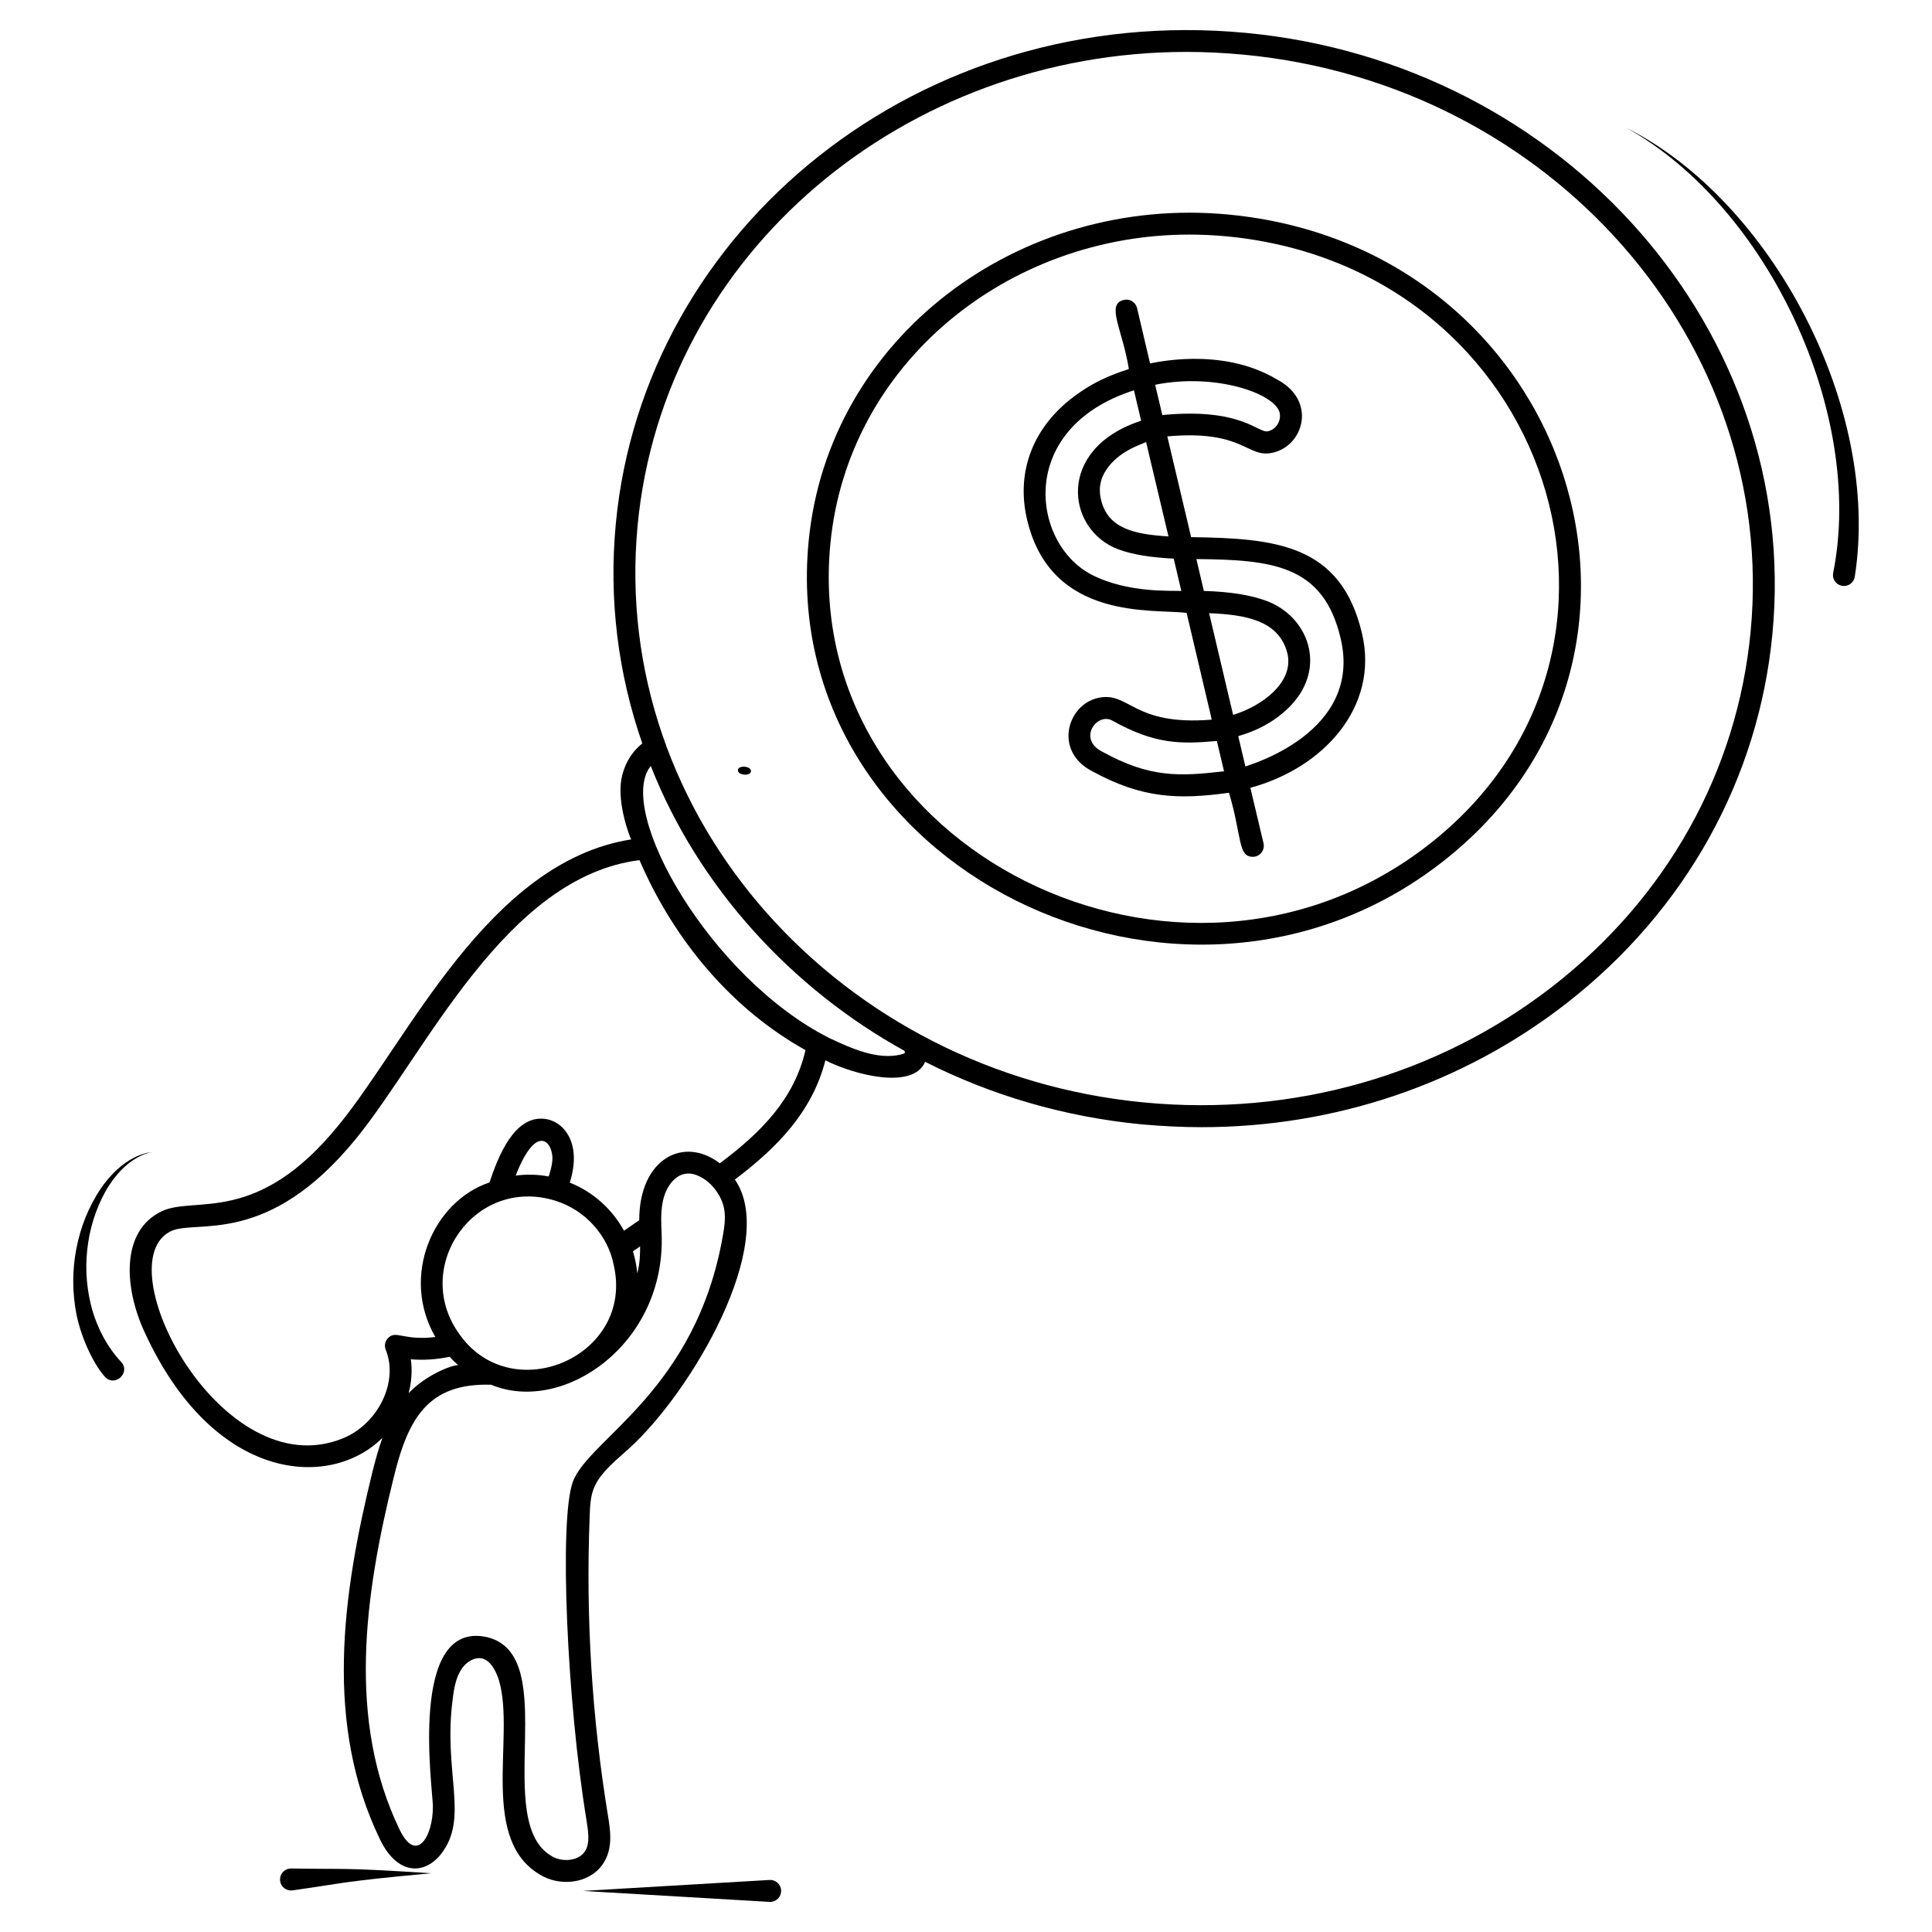 <?xml version="1.0" encoding="UTF-8"?>
<!-- Uploaded to: ICON Repo, www.iconrepo.com, Generator: ICON Repo Mixer Tools -->
<svg fill="#000000" width="800px" height="800px" version="1.1" viewBox="144 144 512 512" xmlns="http://www.w3.org/2000/svg">
 <g>
  <path d="m339.55 348.07c0.133-1.387 3.598-1.055 3.465 0.332-0.133 1.387-3.598 1.055-3.465-0.332"/>
  <path d="m474.23 152.72c-86.383-8.18-159.59 51.699-167.03 130.02-1.938 20.27 0.66 39.996 7.016 58.285-2.984 2.324-4.922 5.93-5.543 9.457-1.164 6.664 2.285 15.465 2.598 15.969-37.902 5.969-59.102 53.211-77.43 75.609-21.742 26.895-38.172 18.797-46.895 22.902-10.93 5.117-10.113 20.074-4.727 31.855 18.371 40.266 49.375 41.973 63.133 28.215-1.086 2.984-1.898 6.086-2.711 9.262-7.984 32.594-12.711 66.695 2.094 97.234 4.535 9.34 11.547 9.379 15.965 4.031 7.867-9.727 0.621-21.586 3.293-41.469 0.348-2.828 0.891-5.773 2.441-7.945 1.125-1.668 3.332-3.102 5.309-2.637 2.789 0.66 4.184 4.727 4.535 5.969 4.34 15.035-5.695 42.746 11.703 51.816 5.387 2.75 13.023 1.629 16.238-4.031 2.246-3.914 1.473-8.527 0.93-11.898-4.301-26.199-5.93-52.898-4.883-79.406 0.078-2.828 0.23-5.156 1.008-7.285 1.355-3.644 4.535-6.473 7.906-9.457l1.395-1.238c16.586-14.883 39.84-54.527 28.176-71.387 11.238-8.488 20.5-17.98 23.988-31.586 7.633 3.836 23.215 7.906 26.43 0.387 17.363 8.797 36.777 14.609 57.512 16.586 5.269 0.465 10.543 0.738 15.734 0.738 35.305 0 69.137-11.395 96.617-32.746 31.625-24.57 51.039-59.566 54.684-98.051 7.59-79.754-55-151.18-139.48-159.2zm-138.62 318.48c-7.094 41.43-35.613 54.102-39.801 65.496-3.719 10.152-1.512 58.559 3.606 89.602 0.543 3.371 0.891 6.125-0.27 8.102-1.512 2.711-5.734 3.141-8.488 1.742-16.898-8.758 2.676-53.441-17.594-58.285-21.004-4.652-14.34 40.266-14.34 44.918 0 8.023-4.379 15.113-8.758 6.238-14.027-28.949-9.379-62.199-1.668-93.32 3.836-15.773 9.07-25.23 25.848-24.727 19.066 7.945 46.352-10.734 45.188-39.996-0.117-2.789-0.234-5.387 0.195-7.867 0.699-4.961 4.574-10.348 10.23-7.133h0.039c1.742 0.969 3.219 2.363 4.301 4.07 2.441 3.641 2.25 6.977 1.512 11.16zm-82.742 33.02c3.488 0.309 6.898 0.039 10.309-0.66 0.66 0.773 1.434 1.512 2.246 2.211-1.898 0-8.719 2.75-13.137 7.441 0.777-2.945 1.012-6.008 0.582-8.992zm38.328-42.012c8.293 2.598 13.992 9.609 15.426 16.938 5.734 24.453-27.477 38.523-41.234 17.906-12.129-17.598 4.496-41.469 25.809-34.844zm-10.539-6.664c5.695-14.57 10.074-8.602 9.727-4.031-0.117 1.395-0.504 2.789-0.969 4.262-2.906-0.543-5.891-0.617-8.758-0.23zm31.082 20.074 1.898-1.316c0 2.402-0.078 4.457-0.738 7.168-0.191-1.977-0.582-3.953-1.16-5.852zm23.02-23.328c-9.648-7.363-21.355-1.164-21.355 15.074l-4.031 2.789c-3.102-5.621-8.062-10.23-14.379-12.75 3.41-10.695-1.82-16.664-7.172-16.938-7.559-0.426-11.703 9.688-14.105 16.898-14.922 4.961-23.68 24.84-14.34 40.965-8.68 1.047-10.543-2.055-12.672 0.426-0.699 0.812-0.891 1.977-0.465 2.984 3.41 8.41-1.977 19.609-11.395 23.445-32.168 13.098-63.207-46.621-45.461-54.953 6.781-3.102 25.539 4.34 48.984-24.492 18.484-22.711 39.531-69.332 75.105-73.789 9.496 22.012 25.074 39.801 43.988 50.344-2.977 12.98-11.812 21.855-22.703 29.996zm48.016-28.836c-6.199 1.512-13.098-1.59-18.871-4.301-31.664-15.852-56.969-60.496-47.438-72.16 12.672 32.242 37.516 59.102 67.238 75.492 0.117 0.309 0.117 0.465 0.117 0.543-0.078 0.078-0.348 0.23-1.047 0.426zm225.16-112.08c-3.527 37.051-22.168 70.457-52.473 94.02-30.383 23.602-68.828 34.531-108.24 30.77-80.531-7.672-141.57-75.418-134.25-152.89 6.898-72.547 71.191-125.52 145.52-125.52 5 0 10.074 0.27 15.152 0.738 81.348 7.746 141.57 76.344 134.29 152.88z"/>
  <path d="m469.62 200.86c-55.652-5.309-106.23 32.707-111.34 86.773-8.215 86.188 98.516 138.78 167.85 84.871 69.949-54.375 34.297-162.96-56.504-171.64zm52.938 167.03c-65.457 51-166.26 1.395-158.51-79.719 4.613-48.055 47.203-82.004 95.105-82.004 3.293 0 6.59 0.156 9.922 0.465 86.188 8.215 118.94 110.38 53.48 161.26z"/>
  <path d="m504.93 311.81c-5.582-23.602-22.902-25.152-45.266-25.461l-6.316-26.703c20.578-1.82 21.004 5.969 28.059 4.301 8.102-1.898 11.586-13.758 1.086-19.34-14.961-8.992-33.328-4.262-33.715-4.301l-3.449-14.688c-0.387-1.551-1.977-2.519-3.488-2.133-4.844 1.125-0.387 7.711 1.316 18.293-1.898 0.773-7.637 2.133-14.57 7.324-10.27 7.672-15.539 19.301-12.402 32.594 6.316 26.973 33.484 23.602 42.242 24.727h0.039l6.664 28.289c-21.121 1.742-21.781-7.672-30.23-5.734-8.137 1.898-11.664 14.105-1.512 19.379 13.371 7.324 23.02 7.559 36.312 5.734 3.488 11.82 2.324 16.973 6.316 16.973 1.859 0 3.254-1.742 2.828-3.606l-3.488-14.688c19.34-5.191 34.223-21.465 29.574-40.961zm-21.82-58.48c0.465 2.055-0.773 4.418-3.062 4.961-2.711 0.582-6.898-6.316-28.02-4.301l-1.898-8.023c16.008-3.215 31.703 2.324 32.98 7.363zm-29.453 32.824c-8.992-0.543-16.043-2.055-17.867-9.688-0.852-3.566 0-6.59 2.637-9.574 3.332-3.684 7.519-4.922 9.301-5.734zm-20.422 10.117c-16.004-8.371-19.883-38.871 11.277-48.832l1.898 8.062c-22.711 7.402-19.883 28.988-5.969 34.105 3.797 1.395 8.605 2.133 14.609 2.441l2.016 8.566c-2.481-0.16-14.145 0.656-23.832-4.344zm2.867 46.93c-6.664-3.371-1.355-10.543 2.711-8.215 11.238 6.277 17.98 6.238 27.672 5.387l1.898 8.023c-11.977 1.395-19.688 1.742-32.281-5.195zm34.684-9.766-6.356-26.934c9.184 0.387 18.484 1.707 20.734 10.617 1.859 7.672-6.742 14.027-14.34 16.316h-0.039zm3.254 13.68-1.898-8.023c0.852-0.348 8.102-1.938 14.105-8.293 9.535-10.309 4.223-23.484-6.512-27.516-4.262-1.59-9.727-2.481-16.703-2.676l-1.977-8.449c19.957 0.195 33.641 1.473 38.211 20.965 6.051 25.273-24.836 33.762-25.227 33.992z"/>
  <path d="m575.07 177.92c37.477 20.859 63.172 75.746 54.742 117.88-0.008 0.035-0.02 0.098-0.023 0.137-0.25 1.586 0.836 3.074 2.422 3.324 1.586 0.25 3.074-0.836 3.324-2.422 7.059-45.031-22.25-99.695-60.465-118.92z"/>
  <path d="m171.91 459.8c2.68-4.707 6.691-9.172 12.254-10.504-5.676 0.832-10.293 5.078-13.488 9.73-3.199 4.769-5.367 10.227-6.449 15.926-1.109 5.703-1.086 11.645 0.051 17.457 1.453 7.066 5.074 13.863 7.57 16.492 2.637 2.801 6.879-1.184 4.238-3.988-3.492-3.734-6.055-8.445-7.574-13.547-1.469-5.113-1.984-10.582-1.41-15.988 0.547-5.394 2.152-10.77 4.809-15.578z"/>
  <path d="m221.17 639.17c-0.145 0-0.309 0.008-0.457 0.027-1.594 0.223-2.707 1.699-2.481 3.293 0.223 1.594 1.699 2.707 3.293 2.481l0.02-0.004c14.227-2.004 12.719-2.316 36.723-4.535-23.996-1.555-22.176-1.004-37.098-1.262z"/>
  <path d="m347.93 642.21-49.473 2.906 49.473 2.906c0.105 0.004 0.23 0.008 0.34 0 1.605-0.094 2.828-1.473 2.734-3.078-0.09-1.605-1.469-2.832-3.074-2.734z"/>
 </g>
</svg>